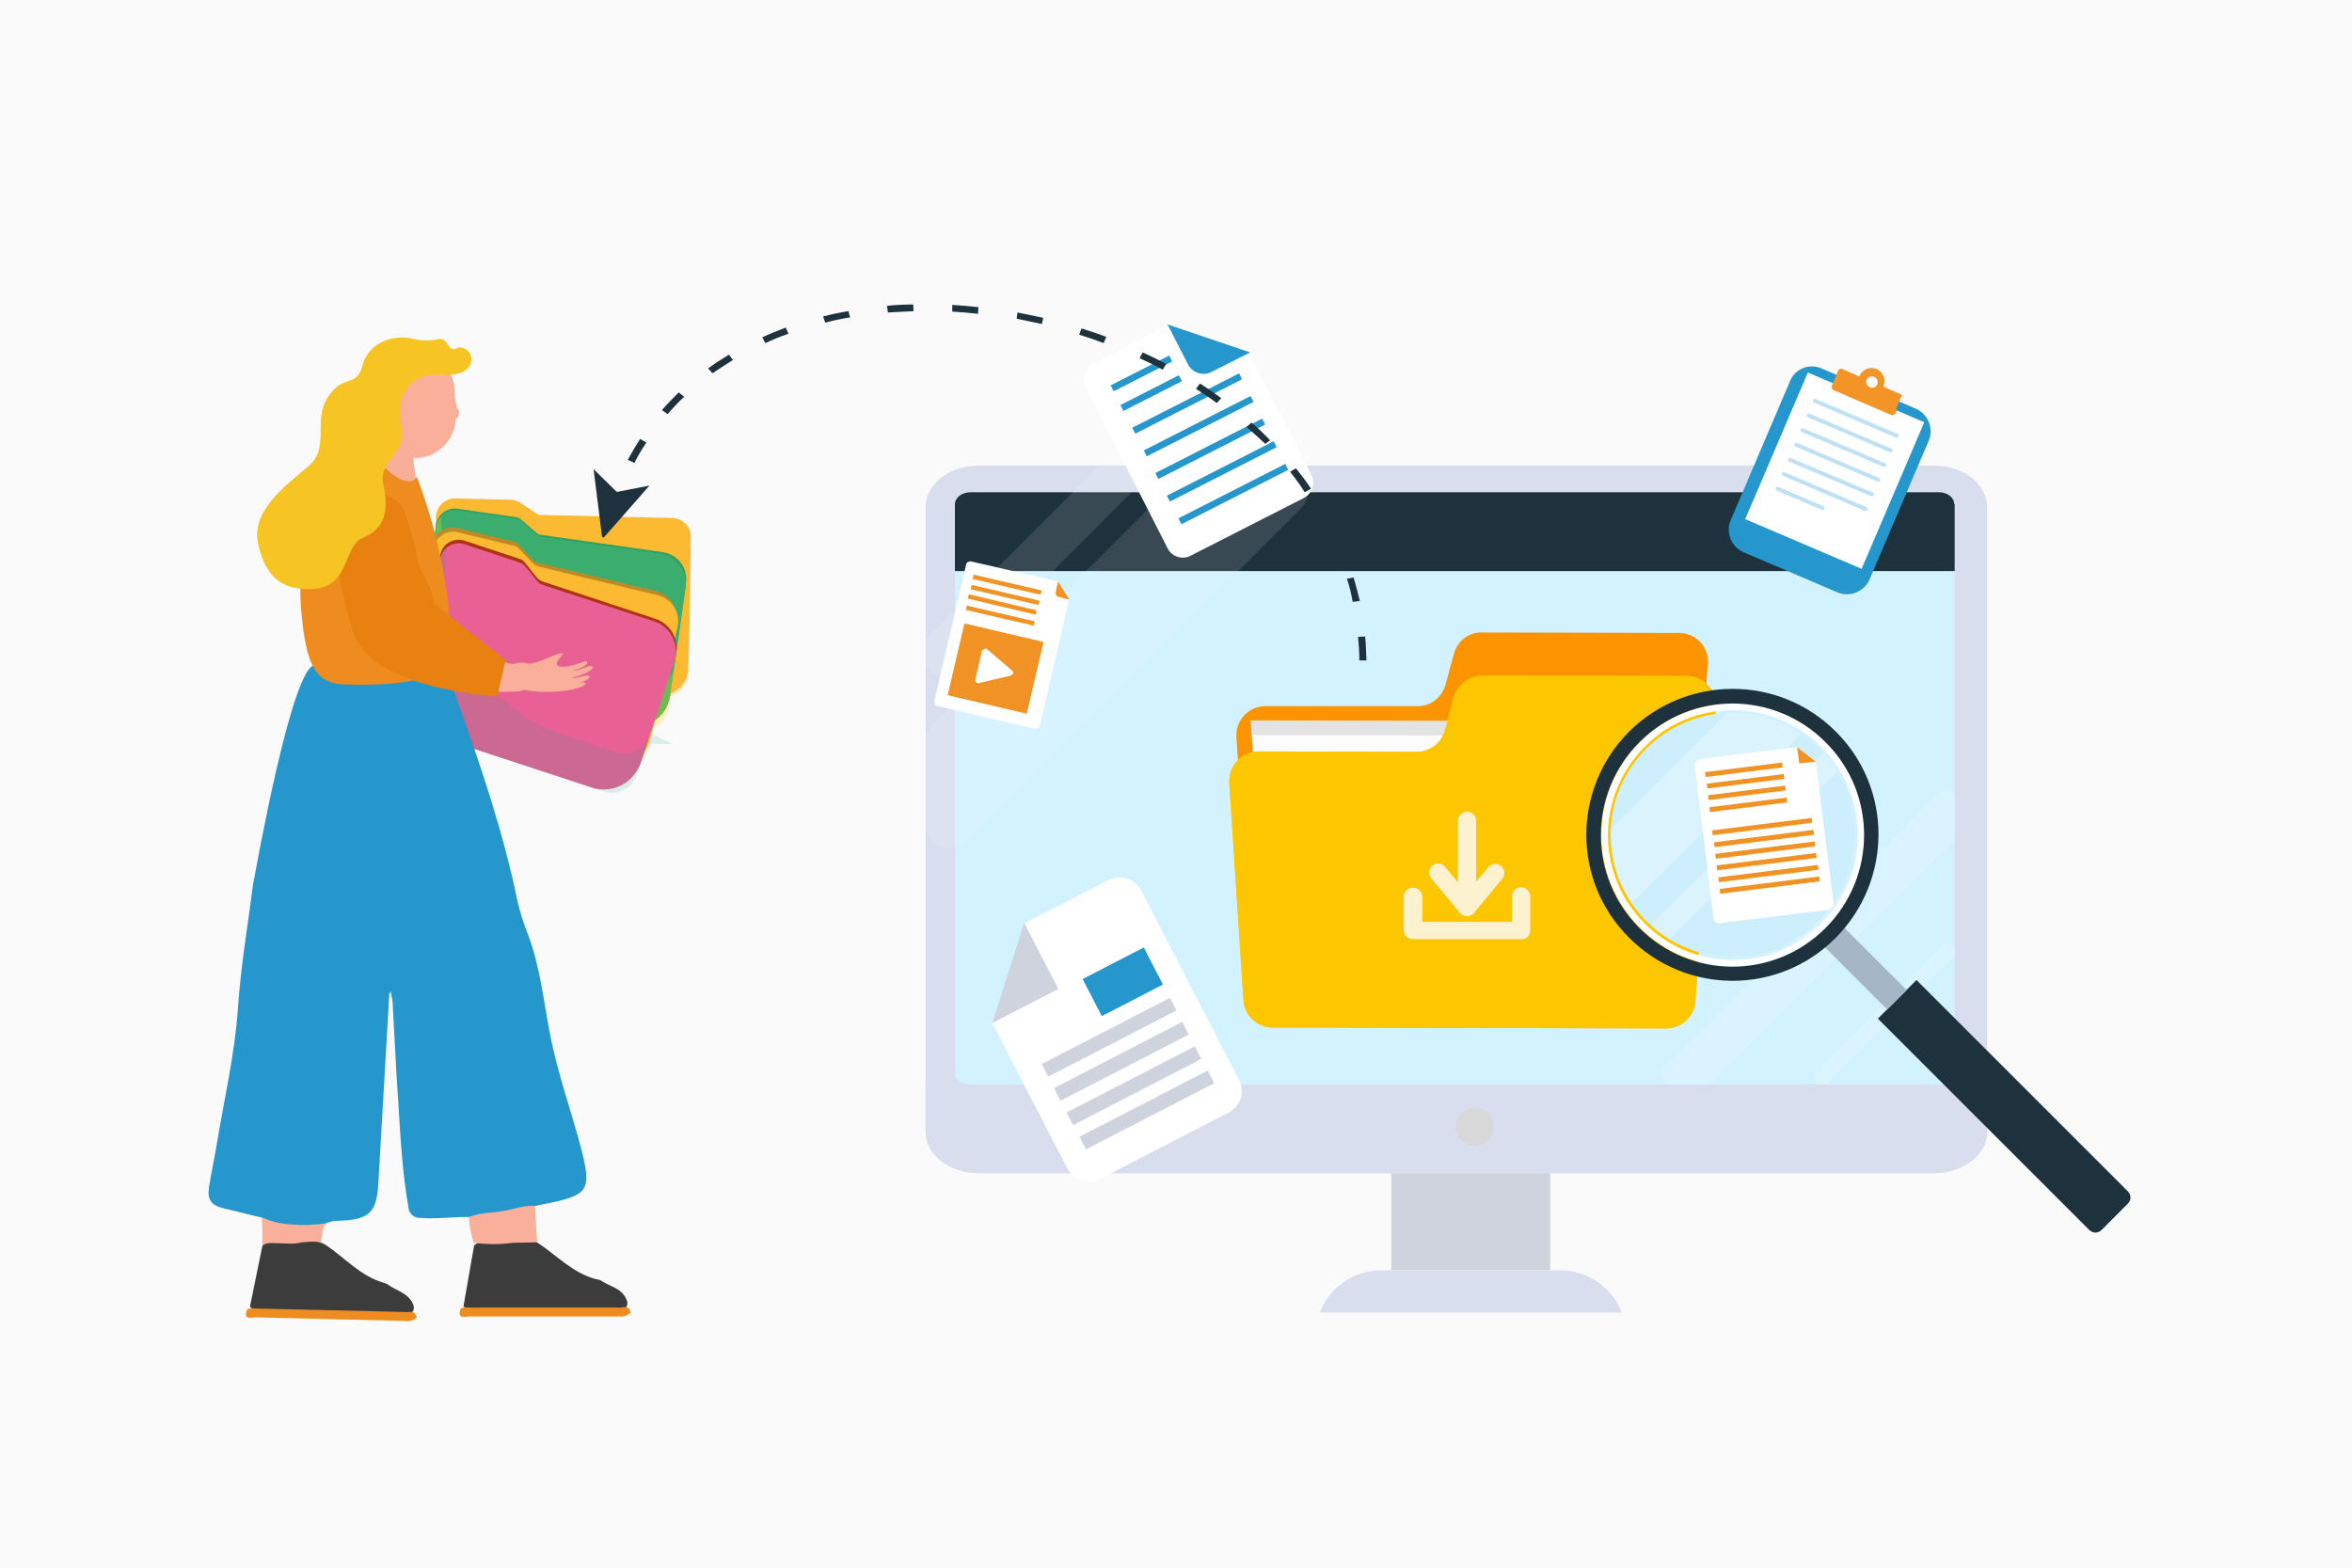 <?xml version="1.0" encoding="UTF-8"?> <!-- Generator: Adobe Illustrator 25.1.0, SVG Export Plug-In . SVG Version: 6.00 Build 0) --> <svg xmlns="http://www.w3.org/2000/svg" xmlns:xlink="http://www.w3.org/1999/xlink" version="1.1" id="Calque_1" x="0px" y="0px" viewBox="0 0 529.8 353.2" style="enable-background:new 0 0 529.8 353.2;" xml:space="preserve"> <style type="text/css"> .st0{fill:#FFFFFF;} .st1{opacity:0.3;fill:#EFEFEF;enable-background:new ;} .st2{fill:#CED3DD;} .st3{fill:#D8DEED;} .st4{fill:#1E323D;} .st5{fill:#D2F2FF;} .st6{fill:#D8D8D8;} .st7{opacity:0.5;} .st8{opacity:0.23;fill:#FFFFFF;} .st9{opacity:0.32;fill:#FFFFFF;} .st10{fill:#2697CD;} .st11{fill:#FC9301;} .st12{fill:#E3E3E3;} .st13{fill:#FCFCFC;} .st14{fill:#FCC601;} .st15{fill:#FCF2CF;} .st16{fill:#CDEEFC;} .st17{opacity:0.27;fill:#FFFFFF;} .st18{opacity:0.15;fill:#299C90;enable-background:new ;} .st19{fill:#FCBA33;} .st20{opacity:0.28;fill:#FCBA33;enable-background:new ;} .st21{fill:#32A061;} .st22{fill:#3AAD6F;} .st23{opacity:0.28;fill:#FED70A;enable-background:new ;} .st24{fill:#BD8B26;} .st25{fill:#AF3215;} .st26{fill:#E96094;} .st27{fill:#F9AF9A;} .st28{fill:#3C3C3C;} .st29{fill:#EF8C20;} .st30{fill:#BC957E;} .st31{opacity:0.34;fill:#F9AF9A;enable-background:new ;} .st32{fill:#E88110;} .st33{fill:#F7C523;} .st34{fill:#BEE1F4;} .st35{fill:#F29526;} .st36{fill:#F09324;} .st37{fill:#A5B7C6;} .st38{fill:#217FF3;} </style> <g> <g id="Calque_1_1_"> <rect x="-50" y="-66.4" class="st0" width="640" height="542"></rect> <rect x="-366.8" y="-22.6" class="st1" width="1104.4" height="440.8"></rect> <rect x="313.4" y="264.3" class="st2" width="35.8" height="21.9"></rect> <g> <path class="st3" d="M351.4,286.2h-40.2c-6.2,0-11.7,3.8-13.9,9.5h68C363.1,289.9,357.5,286.2,351.4,286.2z"></path> </g> <path class="st3" d="M435.7,104.9H220.4c-6.6,0-11.9,4.2-11.9,9.3V255c0,5.1,5.3,9.3,11.9,9.3h215.3c6.6,0,11.9-4.2,11.9-9.3 V114.2C447.6,109.1,442.3,104.9,435.7,104.9z M213,128.7L213,128.7z"></path> <path class="st4" d="M440.2,113.6c0-1.5-1.5-2.7-3.5-2.7H218.6c-1.9,0-3.5,1.2-3.5,2.7v15.1h225.2V113.6z"></path> <path class="st5" d="M215.1,128.7v113c0,1.5,1.6,2.7,3.5,2.7h218.2c1.9,0,3.5-1.2,3.5-2.7v-113H215.1z"></path> <path class="st3" d="M447.6,244.4V255c0,5.1-5.4,9.3-11.9,9.3H220.4c-6.6,0-11.9-4.2-11.9-9.3v-10.6H447.6z"></path> <circle class="st6" cx="332.2" cy="253.9" r="4.3"></circle> <g class="st7"> <path class="st8" d="M255,110.8l-40.6,40.6c-1.4,1.3-3.5,1.3-4.9,0c-0.6-0.6-1-1.5-1-2.4v-3.5c0-0.9,0.4-1.8,1-2.4l37.1-37.1 c0.6-0.6,1.5-1,2.4-1h3.5c1.9,0,3.4,1.6,3.4,3.5C256,109.3,255.6,110.2,255,110.8z"></path> <path class="st9" d="M440.5,214.3L440.5,214.3c0,0.5-0.2,0.9-0.5,1.2l-28.3,28.4c-0.3,0.3-0.8,0.5-1.2,0.5l0,0 c-1,0-1.8-0.8-1.8-1.8c0-0.5,0.2-0.9,0.5-1.2l28.3-28.4c0.7-0.7,1.8-0.7,2.5,0C440.4,213.3,440.5,213.8,440.5,214.3z"></path> <path class="st8" d="M293,114.6l-74.8,74.8c-2.2,2.2-5.8,2.2-8,0c-1.1-1.1-1.7-2.5-1.7-4v-18.3c0-1.5,0.6-2.9,1.7-4l56.5-56.5 c1.1-1.1,2.5-1.7,4-1.7H289c3.1,0,5.7,2.6,5.7,5.7C294.6,112.1,294.1,113.5,293,114.6z"></path> <path class="st9" d="M440.5,180.5v7.6c0,0.6-0.2,1.2-0.7,1.6l-54,54c-0.4,0.4-1,0.7-1.6,0.7h-7.6c-1.3,0-2.3-1-2.3-2.3 c0-0.6,0.2-1.2,0.7-1.7l61.6-61.6c0.9-0.9,2.4-0.9,3.3,0C440.3,179.2,440.5,179.8,440.5,180.5z"></path> </g> <path class="st0" d="M293.7,112.2l-25.5,13c-1.9,1-4.3,0.2-5.2-1.7l-18.5-36.3c-1-1.9-0.2-4.3,1.7-5.3l15.5-7.9 c0.9-0.5,2-0.6,3-0.2l15.3,5.3c0.9,0.3,1.7,1,2.2,1.9l13.2,26C296.3,108.9,295.6,111.2,293.7,112.2z"></path> <path class="st10" d="M281.6,79.4l-8.7,4.4c-1.9,1-4.3,0.2-5.3-1.7c0,0,0,0,0,0l-4.6-9"></path> <rect x="249.7" y="83.4" transform="matrix(0.891 -0.454 0.454 0.891 -10.166 125.877)" class="st10" width="14.8" height="1.5"></rect> <rect x="251.9" y="87.8" transform="matrix(0.891 -0.454 0.454 0.891 -11.931 127.395)" class="st10" width="14.8" height="1.5"></rect> <rect x="253.9" y="90.2" transform="matrix(0.891 -0.454 0.454 0.891 -12.131 131.277)" class="st10" width="27" height="1.5"></rect> <rect x="256.5" y="95.3" transform="matrix(0.891 -0.454 0.454 0.891 -14.16 133.014)" class="st10" width="27" height="1.5"></rect> <rect x="259.1" y="100.4" transform="matrix(0.891 -0.454 0.454 0.891 -16.194 134.747)" class="st10" width="27" height="1.5"></rect> <rect x="261.7" y="105.5" transform="matrix(0.891 -0.454 0.454 0.891 -18.227 136.486)" class="st10" width="27" height="1.5"></rect> <rect x="264.3" y="110.6" transform="matrix(0.891 -0.454 0.454 0.891 -20.26 138.224)" class="st10" width="27" height="1.5"></rect> <path class="st11" d="M327.5,147.3l-1.9,7c-0.8,2.8-3.3,4.8-6.2,4.8l-34.4,0c-3.6,0-6.4,2.9-6.5,6.4c0,0.1,0,0.3,0,0.4l3.1,47.4 c0.2,3.4,3,6,6.4,6l85.9,0.2c3.4,0,6.2-2.6,6.4-6l3.7-54.3l0.7-9.7c0.3-3.5-2.4-6.6-6-6.9c-0.2,0-0.3,0-0.5,0l-44.7-0.1 C330.8,142.5,328.3,144.4,327.5,147.3z"></path> <polygon class="st12" points="378.6,201.9 284.4,201.7 281.7,162.3 378.7,162.5 "></polygon> <polygon class="st13" points="379,205.1 284.8,204.9 282.1,165.6 379.1,165.8 "></polygon> <path class="st14" d="M327.4,157.3l-1.9,7.2c-0.8,2.9-3.4,4.9-6.4,4.9l-35.5-0.1c-3.7,0-6.7,3-6.7,6.6c0,0.1,0,0.3,0,0.4l3.2,49 c0.2,3.5,3.1,6.2,6.6,6.2l88.6,0.2c3.5,0,6.4-2.7,6.6-6.2l3.9-56.1l0.7-10c0.3-3.7-2.5-6.8-6.2-7.1c-0.2,0-0.3,0-0.5,0l-46.1-0.1 C330.8,152.4,328.2,154.4,327.4,157.3z"></path> <path class="st14" d="M327.4,157.3l-1.9,7.2c-0.8,2.9-3.4,4.9-6.4,4.9l-35.5-0.1c-3.7,0-6.7,3-6.7,6.6c0,0.1,0,0.3,0,0.4l3.2,49 c0.2,3.5,3.1,6.2,6.6,6.2l88.6,0.2c3.5,0,6.4-2.7,6.6-6.2l3.9-56.1l0.7-10c0.3-3.7-2.5-6.8-6.2-7.1c-0.2,0-0.3,0-0.5,0l-46.1-0.1 C330.8,152.4,328.2,154.4,327.4,157.3z"></path> <path class="st15" d="M330.5,206.4L330.5,206.4c-0.6,0-1.2-0.3-1.6-0.7l-6.5-7.8c-0.7-0.9-0.6-2.2,0.3-2.9 c0.9-0.7,2.1-0.6,2.8,0.3l4.9,5.9l4.9-5.9c0.8-0.8,2.1-0.9,2.9-0.1c0.8,0.7,0.9,1.9,0.2,2.8l-6.5,7.8 C331.7,206.1,331.1,206.4,330.5,206.4z"></path> <path class="st15" d="M330.5,206.4L330.5,206.4c-1.1,0-2.1-0.9-2.1-2c0,0,0,0,0,0v-19.5c0-1.1,0.9-2,2.1-2l0,0c1.1,0,2,0.9,2,2 c0,0,0,0,0,0.1v19.5C332.5,205.5,331.6,206.4,330.5,206.4z"></path> <path class="st15" d="M342.6,211.6L342.6,211.6h-24.3c-1.1,0-2-0.8-2.1-1.9c0,0,0-0.1,0-0.1v-7.6c0-1.1,0.9-2,2.1-2l0,0 c1.1,0,2.1,0.9,2.1,2.1v5.6h20.2V202c0-1.1,0.8-2,1.9-2.1c0,0,0.1,0,0.1,0l0,0c1.1,0,2.1,0.9,2.1,2.1v7.6 C344.7,210.8,343.8,211.7,342.6,211.6z"></path> <path class="st0" d="M390.3,160c15.5,0,28.2,12.6,28.2,28.1s-12.6,28.2-28.1,28.2c-15.5,0-28.2-12.6-28.2-28.1 c0-7.5,3-14.6,8.2-19.9C375.7,162.9,382.8,160,390.3,160 M390.3,158.5c-16.4,0-29.6,13.3-29.6,29.6s13.3,29.6,29.6,29.6 s29.6-13.3,29.6-29.6c0-7.9-3.1-15.4-8.7-21C405.7,161.6,398.2,158.5,390.3,158.5L390.3,158.5z"></path> <circle class="st16" cx="390.3" cy="188.1" r="27.5"></circle> <path class="st17" d="M410.6,169.6l-38.8,38.8c1.3,1.2,2.8,2.3,4.3,3.2l37.8-37.8C412.9,172.3,411.8,170.9,410.6,169.6z M389,160.7l-26.1,26.1c-0.3,5.9,1.4,11.8,4.7,16.7l38.1-38.1C400.8,162,394.9,160.4,389,160.7z"></path> <path class="st18" d="M119.3,142.3l-5.7-5.2c0,0-3.3,19.1,13.9,27.1c8.4,3.9,24.1,3.4,24.1,3.4L127.2,157L119.3,142.3z"></path> <path class="st19" d="M155,150.7l0.6-29.7c0.1-2.3-1.8-4.2-4.1-4.3c0,0,0,0,0,0l-30.2-0.7l-4.2-2.8c-0.5-0.3-1.1-0.5-1.7-0.6 l-12.9-0.3c-2.3,0-4.2,1.8-4.3,4.1c0,0,0,0.1,0,0.1L98,149.5c0,3.4,2.6,6.1,6,6.1l44.9,1C152.2,156.7,154.9,154,155,150.7z"></path> <path class="st19" d="M155.1,148.6l0.5-24.1c0.1-3.9-3-7.1-6.8-7.1l-26.6-0.6c-0.5,0-1.1-0.2-1.5-0.5l-3.6-2.5 c-0.4-0.3-1-0.5-1.5-0.5l-13-0.3c-2.3,0-4.2,1.8-4.3,4.1c0,0,0,0.1,0,0.1L98,147.4c0,4.9,3.8,8.8,8.7,8.9l39.4,0.9 C150.9,157.3,155,153.5,155.1,148.6z"></path> <path class="st20" d="M149,148l-12-0.3c-18.9-0.4-34.9-14.2-38-32.8c-0.5,0.7-0.8,1.6-0.8,2.4L98,150.2c0,3.4,2.6,6.1,6,6.1 l44.9,1c3.4,0.1,6.1-2.6,6.2-5.9c0,0,0,0,0-0.1l0.2-9.3c0,3.4-2.8,6-6.2,6C149.1,148,149.1,148,149,148z"></path> <path class="st21" d="M150.9,156.9l3.6-25.6c0.5-3.3-1.8-6.4-5.2-6.9c0,0,0,0,0,0l-27.4-3.9c-0.4,0-0.7-0.2-1-0.4l-3.7-3.2 c-0.3-0.2-0.6-0.4-1-0.4l-13.2-1.9c-2.3-0.3-4.4,1.3-4.8,3.6c0,0,0,0.1,0,0.1L94.3,149c-0.6,4.3,2.5,8.3,6.8,8.9l40.7,5.8 C146.2,164.3,150.2,161.3,150.9,156.9z"></path> <path class="st22" d="M151,156.5l3.4-23.8c0.6-3.8-2-7.4-5.9-8c0,0-0.1,0-0.1,0l-26.2-3.7c-0.5-0.1-1.1-0.3-1.5-0.7l-3.3-2.8 c-0.4-0.4-0.9-0.6-1.5-0.7l-12.9-1.8c-2.3-0.3-4.4,1.3-4.8,3.6c0,0,0,0.1,0,0.1l-3.9,29.9c-0.6,4.8,2.7,9.3,7.6,10l38.9,5.4 C145.8,164.7,150.3,161.3,151,156.5z"></path> <path class="st23" d="M145,155.2l-11.9-1.7c-18.7-2.7-32.9-18.3-33.8-37.1c-0.6,0.7-0.9,1.5-1,2.3l-4.2,32.6 c-0.4,3.3,1.9,6.3,5.2,6.8l44.5,6.3c3.3,0.5,6.4-1.8,6.9-5.2l1.3-9.3C151.4,153.3,148.4,155.7,145,155.2 C145,155.2,145,155.2,145,155.2z"></path> <path class="st24" d="M146.6,165.3l5.8-24.3c0.8-3.5-1.3-7-4.8-7.9l-26.4-6.3c-0.4-0.1-0.8-0.3-1.2-0.7l-3.2-3.4 c-0.3-0.3-0.7-0.5-1.1-0.7l-12.8-3.1c-2.3-0.5-4.5,0.8-5.1,3.1c0,0,0,0.1,0,0.1L91,152.1c-1,4.5,1.8,8.9,6.2,10l39.2,9.4 C140.9,172.6,145.5,169.8,146.6,165.3z"></path> <path class="st19" d="M146.5,166.6l6.1-25.2c0.8-3.3-1.2-6.5-4.5-7.3c0,0,0,0,0,0l-27-6.5c-0.3-0.1-0.7-0.3-0.9-0.5l-3.4-3.6 c-0.2-0.3-0.6-0.4-0.9-0.5l-12.9-3.1c-2.3-0.5-4.5,0.8-5.1,3.1c0,0,0,0.1,0,0.1l-6.9,30.3c-1,4.2,1.7,8.5,5.9,9.5l40.1,9.6 C141.1,173.5,145.4,170.9,146.5,166.6C146.5,166.6,146.5,166.6,146.5,166.6z"></path> <path class="st23" d="M140.9,163.8l-11.7-2.8c-18.4-4.4-31.1-21.3-30.2-40.2c-0.6,0.6-1.1,1.4-1.2,2.2l-7.2,32.1 c-0.7,3.2,1.3,6.5,4.5,7.3l43.7,10.5c3.3,0.8,6.6-1.2,7.3-4.5l2.2-9.1C147.4,162.5,144.1,164.6,140.9,163.8z"></path> <path class="st25" d="M144.4,171.2L152,148c1.2-3.6-0.8-7.4-4.4-8.6l-25.4-8.4c-0.5-0.2-0.9-0.5-1.2-0.8l-2.8-3.5 c-0.3-0.4-0.7-0.7-1.2-0.8l-12.4-4.1c-2.2-0.7-4.6,0.5-5.3,2.7c0,0,0,0.1,0,0.1l-9.1,28.9c-1.4,4.5,1.1,9.4,5.6,10.9l37.7,12.4 C138,178.3,142.9,175.8,144.4,171.2z"></path> <path class="st26" d="M144.4,171.7l7.5-22.7c1.2-3.7-0.8-7.8-4.5-9c0,0,0,0,0,0l-25.1-8.2c-0.5-0.2-1-0.5-1.3-0.9l-2.7-3.3 c-0.4-0.4-0.8-0.8-1.4-0.9l-12.3-4.1c-2.2-0.7-4.6,0.5-5.3,2.7c0,0,0,0.1,0,0.1l-9,28.6c-1.5,4.7,1.1,9.7,5.8,11.2l37.1,12.2 C137.7,179,142.8,176.5,144.4,171.7C144.4,171.8,144.4,171.7,144.4,171.7z"></path> <path class="st18" d="M138.7,169.5l-11.4-3.8c-18-5.9-29.2-23.8-26.7-42.5c-0.7,0.5-1.2,1.3-1.4,2.1l-9.9,31.4 c-1,3.2,0.7,6.6,3.9,7.6l42.7,14c3.2,1,6.6-0.7,7.7-3.9l2.9-8.9C145.4,168.8,141.9,170.5,138.7,169.5 C138.7,169.5,138.7,169.5,138.7,169.5z"></path> <path class="st27" d="M133.5,150.3c-0.2-0.6-1-0.1-2.9,0.5l-0.2,0.1c-0.3,0.1-0.6,0.1-1,0.2c-0.2,0-0.4,0-0.6,0 c1.6-0.3,3.6-1.2,3.5-1.8c-0.1-0.7-0.9-0.1-3.3,0.6c-1.6,0.4-2.8,0.4-3.3,0.1c-1.2-0.9,2.3-3.1,0.6-2.8c-0.9,0.2-1.8,0.5-2.6,0.9 c-1.3,0.6-3.9,1.6-4.8,1.4c-1-0.3-2.1-0.3-3.2,0.1c0,0-4.8-0.3-1,2.8c1.3,1,0.8,2.3,2.6,2.8c3.6,1.1,9.8,0.7,12.1,0l0.4-0.1 c1.2-0.3,2.1-0.8,2.1-1.1c0-0.5-1.4-0.2-2.5,0.1c-0.3,0.1-0.7,0.1-1,0.2c2.1-0.3,4.5-1.2,4.4-1.8s-1.7-0.1-3,0.2 c-0.4,0.1-0.8,0.1-1.2,0.1C130.8,152.2,133.7,151.1,133.5,150.3z"></path> <path class="st10" d="M96.2,148.6c3.2,2,5.5,5,6.6,8.6c5.4,15.1,10.6,30.3,13.8,46c0.6,2.5,1.4,5,2.4,7.5c2.6,7,3.4,14.4,4.8,21.8 c1.7,9.2,5,18,7.3,27c2.1,8.5,1.3,9.7-7.1,11.5c-1.1,0.2-2.2,0.4-3.4,0.7c-4.8,1.8-9.8,2.7-14.9,2.5c-3.7-0.1-7.3,0.5-11,0.2 c-1.4,0.1-2.6-1-2.7-2.3c0,0,0-0.1,0-0.1c-1.4-7.9-1.8-15.9-2.3-23.9c-0.5-7-0.8-14.1-1.2-21.1c0-2.2-0.8-4.3-1.1-6.5 c0-10,0-19.9,1.4-29.8c1.8-12.8,1.9-25.6,1.3-38.4c0-0.5,0.1-1.1,0.6-1.3C92.5,150.1,94.1,148.8,96.2,148.6z"></path> <path class="st28" d="M135.2,288.4c2.1,1.5,5.2,1.8,6.1,4.9c0.2,1.7-1.1,1.6-2.1,1.7c-2,0.1-4.1,0-6.1,0c-8.5,0-17,0-25.5,0 c-1.1,0-2.3,0.2-3.2-0.7c0.8-4.6,1.6-9.2,2.4-13.7c0.9-0.9,2.1-0.7,3.3-0.7c1.9-0.1,3.8,0.2,5.6-0.4c1.8-0.1,3.7-0.6,5.4,0.5 c4.3,2.8,8,6.9,13.2,8.2L135.2,288.4z"></path> <path class="st27" d="M121,279.9l-5.4,0.1c-3,0.4-6,0.4-8.9,0c-0.6-1.9-1-3.8-1.1-5.8c2.7-1.1,5.7-0.9,8.5-1.5 c2.1-0.4,4.2-1.2,6.4-1L121,279.9z"></path> <path class="st27" d="M64.4,281.4l-1,0c-0.9-0.5-2,0.1-3-0.4h-1.3c0-2.3,0-4.5-0.1-6.8l4.9,0.9c1.6,0.5,3.3-0.2,5,0.4 c2.1,0.3,4.1-0.7,6.2-0.3c-1.7,0.1-2.4,1-2.5,2.7c-0.2,1.5-0.4,3-0.8,4.5c-0.2,0-0.3,0-0.5,0c-0.8-0.5-1.8,0.1-2.5-0.4l-1.4-0.1 C66.4,281.3,65.3,282,64.4,281.4z"></path> <path class="st29" d="M141.6,294.7c0.2,0.3,0.3,0.6,0.5,1c-0.7,0.7-1.7,1-2.7,0.9c-11.2,0-22.4,0-33.6,0c-0.9,0-3,0.7-2-1.8 c0.5-0.3,1.1-0.3,1.7-0.2c11.5,0,23,0,34.4,0C140.5,294.4,141.1,294.5,141.6,294.7z"></path> <path class="st30" d="M64.4,281.4c1,0.1,2-0.4,2.9,0.4C66.3,281.9,65.2,282.2,64.4,281.4z"></path> <path class="st28" d="M87.2,289.3c2.1,1.6,5.1,2,6,5c0.2,1.7-1.1,1.6-2.1,1.6c-2,0.1-4.1,0-6.1-0.1c-8.5-0.2-17-0.4-25.5-0.6 c-1.1,0-2.3,0.2-3.2-0.8l2.8-13.7c1-0.9,2.2-0.6,3.3-0.6c1.9,0,3.8,0.3,5.6-0.2c1.8-0.1,3.7-0.5,5.4,0.6c4.3,2.9,7.8,7,13,8.5 L87.2,289.3z"></path> <path class="st29" d="M93.4,295.8c0.2,0.3,0.3,0.6,0.5,1c-0.7,0.7-1.7,1-2.7,0.8c-11.2-0.3-22.4-0.5-33.5-0.8c-1,0-3.1,0.7-2-1.8 c0.5-0.2,1.1-0.3,1.7-0.2c11.5,0.3,23,0.5,34.4,0.8C92.4,295.5,92.9,295.6,93.4,295.8z"></path> <path class="st10" d="M90.4,151.4c-1-0.7-2.3-1-3.4-0.6c-3.6,0.7-7.4,0.2-10.7-1.2c-0.7,0-1.3,0.4-1.5,1.1 c-1.3-0.4-2.5-0.7-3.8-0.8c-5.1-0.7-13.6,47.3-13.6,47.3l-0.3,1.5c0,0.2-0.1,0.3-0.1,0.5c-1.2,9.6-2.7,17.9-3.4,27.9 c-0.7,10.3-3.1,20.6-4.8,30.8c-0.5,3.1-1.2,6.3-1.7,9.4s0.5,4.3,3.5,5c2.8,0.6,5.9,1.5,8.7,2.1c1.5,0.7,3.1,1.1,4.7,1.3 c1.6,0.2,3.3,0.3,4.9,0.3c5-0.3,3.7-0.3,6.2-0.9l2-0.1c6.1-0.3,7.7-2,8.1-8c0.8-14.4,1.7-28.8,2.5-43.1c0.9-1.1-0.4-2.4,0.4-3.6 c-0.4-7.6,0.8-15.3,0.5-22.9c0-0.6,0-1.2,0.1-1.8c1.2-8.1,2.5-16.2,2.3-24.5c-0.1-2,0-4.1,0.1-6.1 C91.3,160.5,91.1,155.9,90.4,151.4z"></path> <path class="st27" d="M92.7,98.3c0,0,0.4,8.9,1.7,11.9c0.9,2-3.7,7-7.1,4.3c-2.6-2-4.3-13.2-3.3-15.3c1.9-4,2.9-8.3,3.1-12.6 L92.7,98.3z"></path> <path class="st31" d="M93.2,97.7c0,0-0.5,9,1.1,11.8c1.1,1.9-2.6,7.2-6.1,4.9c-2.7-1.8-5.3-12.8-4.5-15c1.5-4.1,2.2-8.5,2.1-12.8 L93.2,97.7z"></path> <path class="st27" d="M102.4,89.3c0.5-7.1-5.4-11.1-10.5-9.7c-4.7,1.4-8.4,10.2-6.2,16.3s4.3,8,10,7c4-1,6.8-4.5,7-8.6 c1-0.3,0.8-2.1,0.3-2.2"></path> <path class="st31" d="M91.9,79.7c1.3-0.4,2.8-0.5,4.2-0.3c-0.6,0.1-2.5,0.8-1.9,0.6c8.1-3.3-6.4-1.4-3.9,13.2c0.7,3.8,3,9.5,7.9,9 C90.5,105.4,88,102,85.8,96S87.2,81.1,91.9,79.7z"></path> <path class="st27" d="M84.9,113.8c1.6,0.3,0.7,2.5,1.5,3.9c1,1.8,3.1,0.9,4.4,5.4c1.9,6.7,3.5,16.2,4.2,16.5 c3.9,1.6,7.7,3.7,11.2,6.1c4.6,3.4,13.8,5.2,14.9,4.9s4.7-1.9,0.6,1.2s-0.9,4.1-8.8,4.1c-2.8,0-11.9-2.3-16.9-3.4 s-10.8-2.8-13.4-7.2S73,111.5,84.9,113.8z"></path> <path class="st18" d="M92.8,119.2l1.7,15c0,0,0.5-16.7-0.2-17.3S92.8,119.2,92.8,119.2z"></path> <path class="st29" d="M81.8,101.2c0.6-0.7,1.7-0.7,2.3-0.1c0.2,0.2,0.4,0.4,0.4,0.7c0.9,2.2,2.4,4.1,4.4,5.4c4,2.7,5,0.2,5,0.2 c4.4,11.7,7.1,23.9,7.8,36.4c1,17.6-1.3,6.9-1.3,6.9s-4.9,4.2-22.9,3.5c-6.2-0.2-8.3-4.2-9.4-14.1 C65.3,115.8,76.2,107.2,81.8,101.2z"></path> <path class="st32" d="M97.6,135.9c0.2-3.3-3-6.8-3.6-10c-0.6-3.5-1.5-6.9-2.7-10.2c-0.5-1.5-1.6-2.8-3-3.6 c-5.1-2.9-12.2,1.2-12.8,9.5l0.6,6.4c0.8,4.6,1.8,9.2,3.2,13.7c3.2,13.7,32.7,15.2,32.7,15.2l1.9-8.2L97.6,135.9z"></path> <path class="st33" d="M90.1,91.5c0.4-4.2,4-7.3,8.2-7.1c2.8,0.2,6,0.1,7.3-1.7c1.8-2.5-0.9-5.2-2.8-4.2s-1.8-2.5-4-2.1 c-1.8,0.4-3.7,0.4-5.5,0c-3.9-1.2-10.2,0.4-11.6,5.8s-4.2,1.8-7.8,7.2s0.6,11.4-4.5,15.7s-12.8,10-11.3,17.2 c1.8,8.7,6.4,10.7,12.4,10.4c8.4-0.5,6.8-9.7,11.2-11.5c4.7-2,6.1-5.7,4.6-12.3c-0.9-4.1,3.5-6.2,4.1-9.8 C90.9,96,89.8,94.8,90.1,91.5z"></path> <path class="st10" d="M410.3,83l21.3,9.1c2.7,1.2,4,4.4,2.9,7.1l-13.4,31.4c-1.2,2.7-4.4,4-7.1,2.9l-21.3-9.1 c-2.7-1.2-4-4.4-2.9-7.1l13.4-31.4C404.3,83.1,407.5,81.8,410.3,83z"></path> <rect x="395.1" y="91.9" transform="matrix(0.393 -0.92 0.92 0.393 153.298 444.336)" class="st0" width="35.9" height="28.5"></rect> <path class="st34" d="M425.7,101.9L407.2,94c-0.2-0.1-0.3-0.4-0.2-0.6c0.1-0.2,0.4-0.3,0.6-0.2l0,0l18.5,7.9 c0.2,0.1,0.3,0.3,0.2,0.6c0,0,0,0,0,0C426.2,101.9,426,102,425.7,101.9C425.7,101.9,425.7,101.9,425.7,101.9z"></path> <path class="st34" d="M427.1,98.6l-18.5-7.9c-0.2-0.1-0.3-0.4-0.2-0.6c0.1-0.2,0.4-0.3,0.6-0.2l18.5,7.9c0.2,0.1,0.3,0.4,0.2,0.6 C427.6,98.6,427.4,98.7,427.1,98.6C427.1,98.6,427.1,98.6,427.1,98.6z"></path> <path class="st34" d="M424.3,105.2l-18.5-7.9c-0.2-0.1-0.3-0.4-0.2-0.6c0.1-0.2,0.4-0.3,0.6-0.2l0,0l18.5,7.9 c0.2,0.1,0.3,0.4,0.2,0.6S424.5,105.3,424.3,105.2L424.3,105.2z"></path> <path class="st34" d="M422.9,108.5l-18.5-7.9c-0.2-0.1-0.3-0.4-0.2-0.6c0,0,0,0,0,0c0.1-0.2,0.4-0.3,0.6-0.2c0,0,0,0,0,0l18.5,7.9 c0.2,0.1,0.3,0.4,0.2,0.6S423.1,108.6,422.9,108.5L422.9,108.5z"></path> <path class="st34" d="M421.5,111.8L403,104c-0.2-0.1-0.3-0.4-0.2-0.6c0.1-0.2,0.4-0.3,0.6-0.2c0,0,0,0,0,0l18.5,7.8 c0.2,0.1,0.3,0.4,0.2,0.6C422,111.8,421.7,111.9,421.5,111.8C421.5,111.8,421.5,111.8,421.5,111.8z"></path> <path class="st34" d="M420.1,115.1l-18.5-7.9c-0.2-0.1-0.3-0.4-0.2-0.6s0.4-0.3,0.6-0.2l18.5,7.9c0.2,0.1,0.3,0.4,0.2,0.6 C420.6,115.1,420.3,115.2,420.1,115.1L420.1,115.1z"></path> <path class="st34" d="M410.4,114.9l-10.2-4.4c-0.2-0.1-0.3-0.4-0.2-0.6s0.4-0.3,0.6-0.2l10.2,4.4c0.2,0.1,0.3,0.3,0.2,0.6 c0,0,0,0,0,0C410.9,114.9,410.7,115,410.4,114.9z"></path> <path class="st35" d="M428.1,88.8l-3.9-1.7c0.7-1.4,0.1-3.2-1.4-3.9c-1.4-0.7-3.2-0.1-3.9,1.4c0,0.1-0.1,0.1-0.1,0.2l-3.9-1.7 c-0.3-0.1-0.6,0-0.8,0.3c0,0,0,0,0,0l-1.5,3.6c-0.1,0.3,0,0.6,0.3,0.8c0,0,0,0,0,0l13,5.6c0.3,0.1,0.6,0,0.8-0.3c0,0,0,0,0,0 l1.5-3.6C428.6,89.3,428.4,88.9,428.1,88.8C428.1,88.8,428.1,88.8,428.1,88.8z M421.1,87.2c-0.6-0.3-0.9-1.1-0.6-1.7 c0.3-0.6,1-0.8,1.6-0.6c0.7,0.2,1,1,0.8,1.6c-0.2,0.7-1,1-1.6,0.8C421.2,87.2,421.2,87.2,421.1,87.2z"></path> <g> <path class="st35" d="M426.6,92.3l-13-5.6c-0.3-0.1-0.4-0.5-0.3-0.8c0,0,0,0,0,0l-0.5,1.2c-0.1,0.3,0,0.6,0.3,0.8c0,0,0,0,0,0 l13,5.6c0.3,0.1,0.6,0,0.8-0.3c0,0,0,0,0,0l0.5-1.2C427.3,92.3,426.9,92.4,426.6,92.3C426.6,92.3,426.6,92.3,426.6,92.3z"></path> </g> <g> <path class="st0" d="M404.8,168.3l-21.7,2.7c-0.8,0.1-1.4,0.8-1.3,1.7c0,0,0,0,0,0.1L386,207c0.1,0.6,0.7,1.1,1.3,1c0,0,0,0,0,0 l24.3-3c0.9-0.1,1.5-0.9,1.4-1.7c0,0,0,0,0,0l-4-31.7L404.8,168.3z"></path> <rect x="384.2" y="172.8" transform="matrix(0.992 -0.124 0.124 0.992 -18.493 50.191)" class="st36" width="17.5" height="1.1"></rect> <rect x="384.6" y="175.4" transform="matrix(0.992 -0.124 0.124 0.992 -18.818 50.252)" class="st36" width="17.5" height="1.1"></rect> <rect x="384.9" y="178" transform="matrix(0.992 -0.124 0.124 0.992 -19.142 50.314)" class="st36" width="17.5" height="1.1"></rect> <rect x="385.2" y="180.7" transform="matrix(0.992 -0.124 0.124 0.992 -19.469 50.375)" class="st36" width="17.5" height="1.1"></rect> <g> <g> <rect x="385.8" y="185.6" transform="matrix(0.992 -0.124 0.124 0.992 -20.061 50.806)" class="st36" width="22.6" height="1.1"></rect> <rect x="386.2" y="188.3" transform="matrix(0.992 -0.124 0.124 0.992 -20.385 50.868)" class="st36" width="22.6" height="1.1"></rect> <rect x="386.5" y="190.9" transform="matrix(0.992 -0.124 0.124 0.992 -20.71 50.929)" class="st36" width="22.6" height="1.1"></rect> <rect x="386.8" y="193.5" transform="matrix(0.992 -0.124 0.124 0.992 -21.034 50.99)" class="st36" width="22.6" height="1.1"></rect> <rect x="387.2" y="196.2" transform="matrix(0.992 -0.124 0.124 0.992 -21.36 51.052)" class="st36" width="22.6" height="1.1"></rect> <rect x="387.5" y="198.8" transform="matrix(0.992 -0.124 0.124 0.992 -21.685 51.114)" class="st36" width="22.6" height="1.1"></rect> </g> </g> <polygon class="st36" points="404.8,168.3 409,171.6 405.3,172 "></polygon> </g> <path class="st4" d="M137.9,111.3l0.1-0.3l1.5,0.6l-0.1,0.3L137.9,111.3z M305.9,143.5l1.6-0.1c0.2,1.8,0.2,3.6,0.3,5.4h-1.6 C306.2,147.1,306.1,145.3,305.9,143.5L305.9,143.5z M141.4,103.6c0.9-1.6,1.8-3.2,2.8-4.7l1.4,0.8c-1,1.5-1.9,3-2.7,4.6 L141.4,103.6z M303.4,130.4l1.5-0.3c0.5,1.8,1,3.5,1.4,5.3l-1.6,0.2C304.4,133.9,304,132.1,303.4,130.4L303.4,130.4z M149.1,92.4 c1.2-1.4,2.5-2.7,3.8-4l1.2,1c-1.3,1.2-2.6,2.6-3.7,3.9L149.1,92.4z M298.2,117.8l1.4-0.6c0.9,1.7,1.7,3.3,2.4,5l-1.5,0.5 C299.9,121.1,299.1,119.4,298.2,117.8L298.2,117.8z M159.5,83c1.5-1.1,3.1-2.1,4.7-3.1l0.9,1.2c-1.6,1-3.1,2-4.6,3L159.5,83z M290.6,106.3l1.3-0.8c1.2,1.5,2.4,3,3.4,4.6l-1.4,0.8C292.9,109.3,291.8,107.8,290.6,106.3z M171.7,76c1.7-0.8,3.5-1.5,5.3-2.2 l0.6,1.4c-1.8,0.6-3.5,1.3-5.2,2.1L171.7,76z M280.8,96.2l1.1-1c1.5,1.3,2.9,2.6,4.2,4L285,100C283.6,98.7,282.2,97.4,280.8,96.2 L280.8,96.2z M185.4,71.3c1.9-0.5,3.8-0.9,5.7-1.2l0.4,1.4c-1.9,0.3-3.8,0.7-5.6,1.2L185.4,71.3z M269.4,87.6l0.9-1.2 c1.6,1,3.3,2.2,4.8,3.3l-1,1.1C272.6,89.7,271,88.6,269.4,87.6L269.4,87.6z M199.8,68.9c1.9-0.2,3.9-0.3,5.9-0.3l0.1,1.5 c-1.9,0.1-3.9,0.2-5.8,0.3L199.8,68.9z M256.7,80.7l0.7-1.3c1.8,0.8,3.6,1.7,5.3,2.6l-0.8,1.3C260.2,82.3,258.4,81.5,256.7,80.7z M214.5,68.7c2,0.1,3.9,0.3,5.9,0.5l-0.1,1.5c-1.9-0.2-3.9-0.4-5.8-0.5L214.5,68.7z M243.1,75.4l0.5-1.4c1.9,0.6,3.8,1.2,5.6,1.9 l-0.6,1.4C246.8,76.6,245,76,243.1,75.4z M229.2,70.4c1.9,0.4,3.9,0.8,5.8,1.2l-0.3,1.4c-1.9-0.4-3.8-0.8-5.7-1.2L229.2,70.4z"></path> <path class="st4" d="M135.6,120.8c0,0.2,0.2,0.3,0.3,0.3c0.1,0,0.2-0.1,0.2-0.1l10.2-11.6l-7.2,1.4c-0.1,0-0.2,0-0.3-0.1l-5.1-5 L135.6,120.8z"></path> <path class="st4" d="M423,229.5l8.7-8.7l0,0l47.6,47.6c0.8,0.8,0.8,2,0,2.8l-5.9,5.9c-0.8,0.8-2,0.8-2.8,0L423,229.5L423,229.5z"></path> <rect x="416.8" y="207.2" transform="matrix(0.707 -0.707 0.707 0.707 -30.974 360.723)" class="st37" width="6.2" height="21.1"></rect> <path class="st4" d="M367,164.8c-12.9,12.9-12.9,33.7,0,46.5c12.9,12.9,33.7,12.9,46.5,0s12.9-33.7,0-46.5c0,0,0,0,0,0 C400.7,152,379.9,152,367,164.8z M411.2,209.1c-11.6,11.6-30.3,11.6-41.9,0c-11.6-11.6-11.6-30.3,0-41.9 c11.6-11.6,30.3-11.6,41.9,0C422.8,178.7,422.8,197.5,411.2,209.1C411.2,209,411.2,209,411.2,209.1L411.2,209.1z"></path> <g> <path class="st0" d="M223.5,230.5l16.9,32.7c1.4,2.7,4.7,3.8,7.4,2.4l28.9-14.9c2.7-1.4,3.8-4.7,2.4-7.4l-22-42.6 c-1.4-2.7-4.7-3.8-7.4-2.4l-18.9,9.7L223.5,230.5z"></path> <polygon class="st2" points="223.5,230.5 238.4,222.8 230.7,207.9 "></polygon> <rect x="245" y="216.5" transform="matrix(0.889 -0.459 0.459 0.889 -73.312 140.562)" class="st10" width="15.5" height="9.4"></rect> <rect x="233.4" y="232.1" transform="matrix(0.889 -0.459 0.459 0.889 -79.38 140.518)" class="st2" width="32.5" height="3.2"></rect> <rect x="236.2" y="237.5" transform="matrix(0.889 -0.459 0.459 0.889 -81.574 142.425)" class="st2" width="32.5" height="3.2"></rect> <rect x="239" y="243" transform="matrix(0.889 -0.459 0.459 0.889 -83.766 144.325)" class="st2" width="32.5" height="3.2"></rect> <rect x="241.9" y="248.5" transform="matrix(0.889 -0.459 0.459 0.889 -85.957 146.227)" class="st2" width="32.5" height="3.2"></rect> </g> <path class="st0" d="M238.3,131l-19.5-4.5c-0.5-0.1-1.1,0.2-1.2,0.7c0,0,0,0,0,0.1l-7.1,30.5c-0.1,0.6,0.2,1.2,0.8,1.3l21.5,5 c0.7,0.2,1.3-0.2,1.5-0.9c0,0,0,0,0,0l6.5-28.1L238.3,131z"></path> <rect x="226.3" y="123.7" transform="matrix(0.226 -0.974 0.974 0.226 47.477 322.908)" class="st36" width="1" height="15.7"></rect> <rect x="225.8" y="126.1" transform="matrix(0.226 -0.974 0.974 0.226 44.806 324.19)" class="st36" width="1" height="15.7"></rect> <rect x="225.2" y="128.3" transform="matrix(0.231 -0.973 0.973 0.231 41.131 324.342)" class="st36" width="1" height="15.7"></rect> <rect x="224.7" y="130.7" transform="matrix(0.226 -0.974 0.974 0.226 39.453 326.731)" class="st36" width="1" height="15.7"></rect> <path class="st36" d="M238.3,131l2.6,4.1l-2.4-0.6c-0.5-0.1-0.8-0.6-0.7-1.1L238.3,131z"></path> <rect x="216" y="141.6" transform="matrix(0.228 -0.974 0.974 0.228 26.292 334.729)" class="st36" width="16.6" height="18.3"></rect> <path class="st0" d="M221.2,146.6l-1.5,6.5c-0.1,0.3,0.1,0.7,0.5,0.8c0.1,0,0.2,0,0.3,0l7.2-1.7c0.3-0.1,0.6-0.4,0.5-0.8 c0-0.1-0.1-0.3-0.2-0.3l-5.6-4.8c-0.3-0.2-0.7-0.2-0.9,0.1C221.3,146.4,221.2,146.5,221.2,146.6z"></path> </g> </g> <rect x="-81.3" y="422.4" class="st3" width="347.2" height="257.4"></rect> <rect x="-31.3" y="422.4" class="st36" width="347.2" height="257.4"></rect> <rect x="28.5" y="422.4" class="st4" width="347.2" height="257.4"></rect> <rect x="77" y="422.4" class="st22" width="347.2" height="257.4"></rect> <rect x="136.9" y="422.4" class="st10" width="347.2" height="257.4"></rect> <rect x="213.7" y="422.4" class="st26" width="347.2" height="257.4"></rect> <rect x="272.8" y="422.4" class="st38" width="347.2" height="257.4"></rect> </svg> 